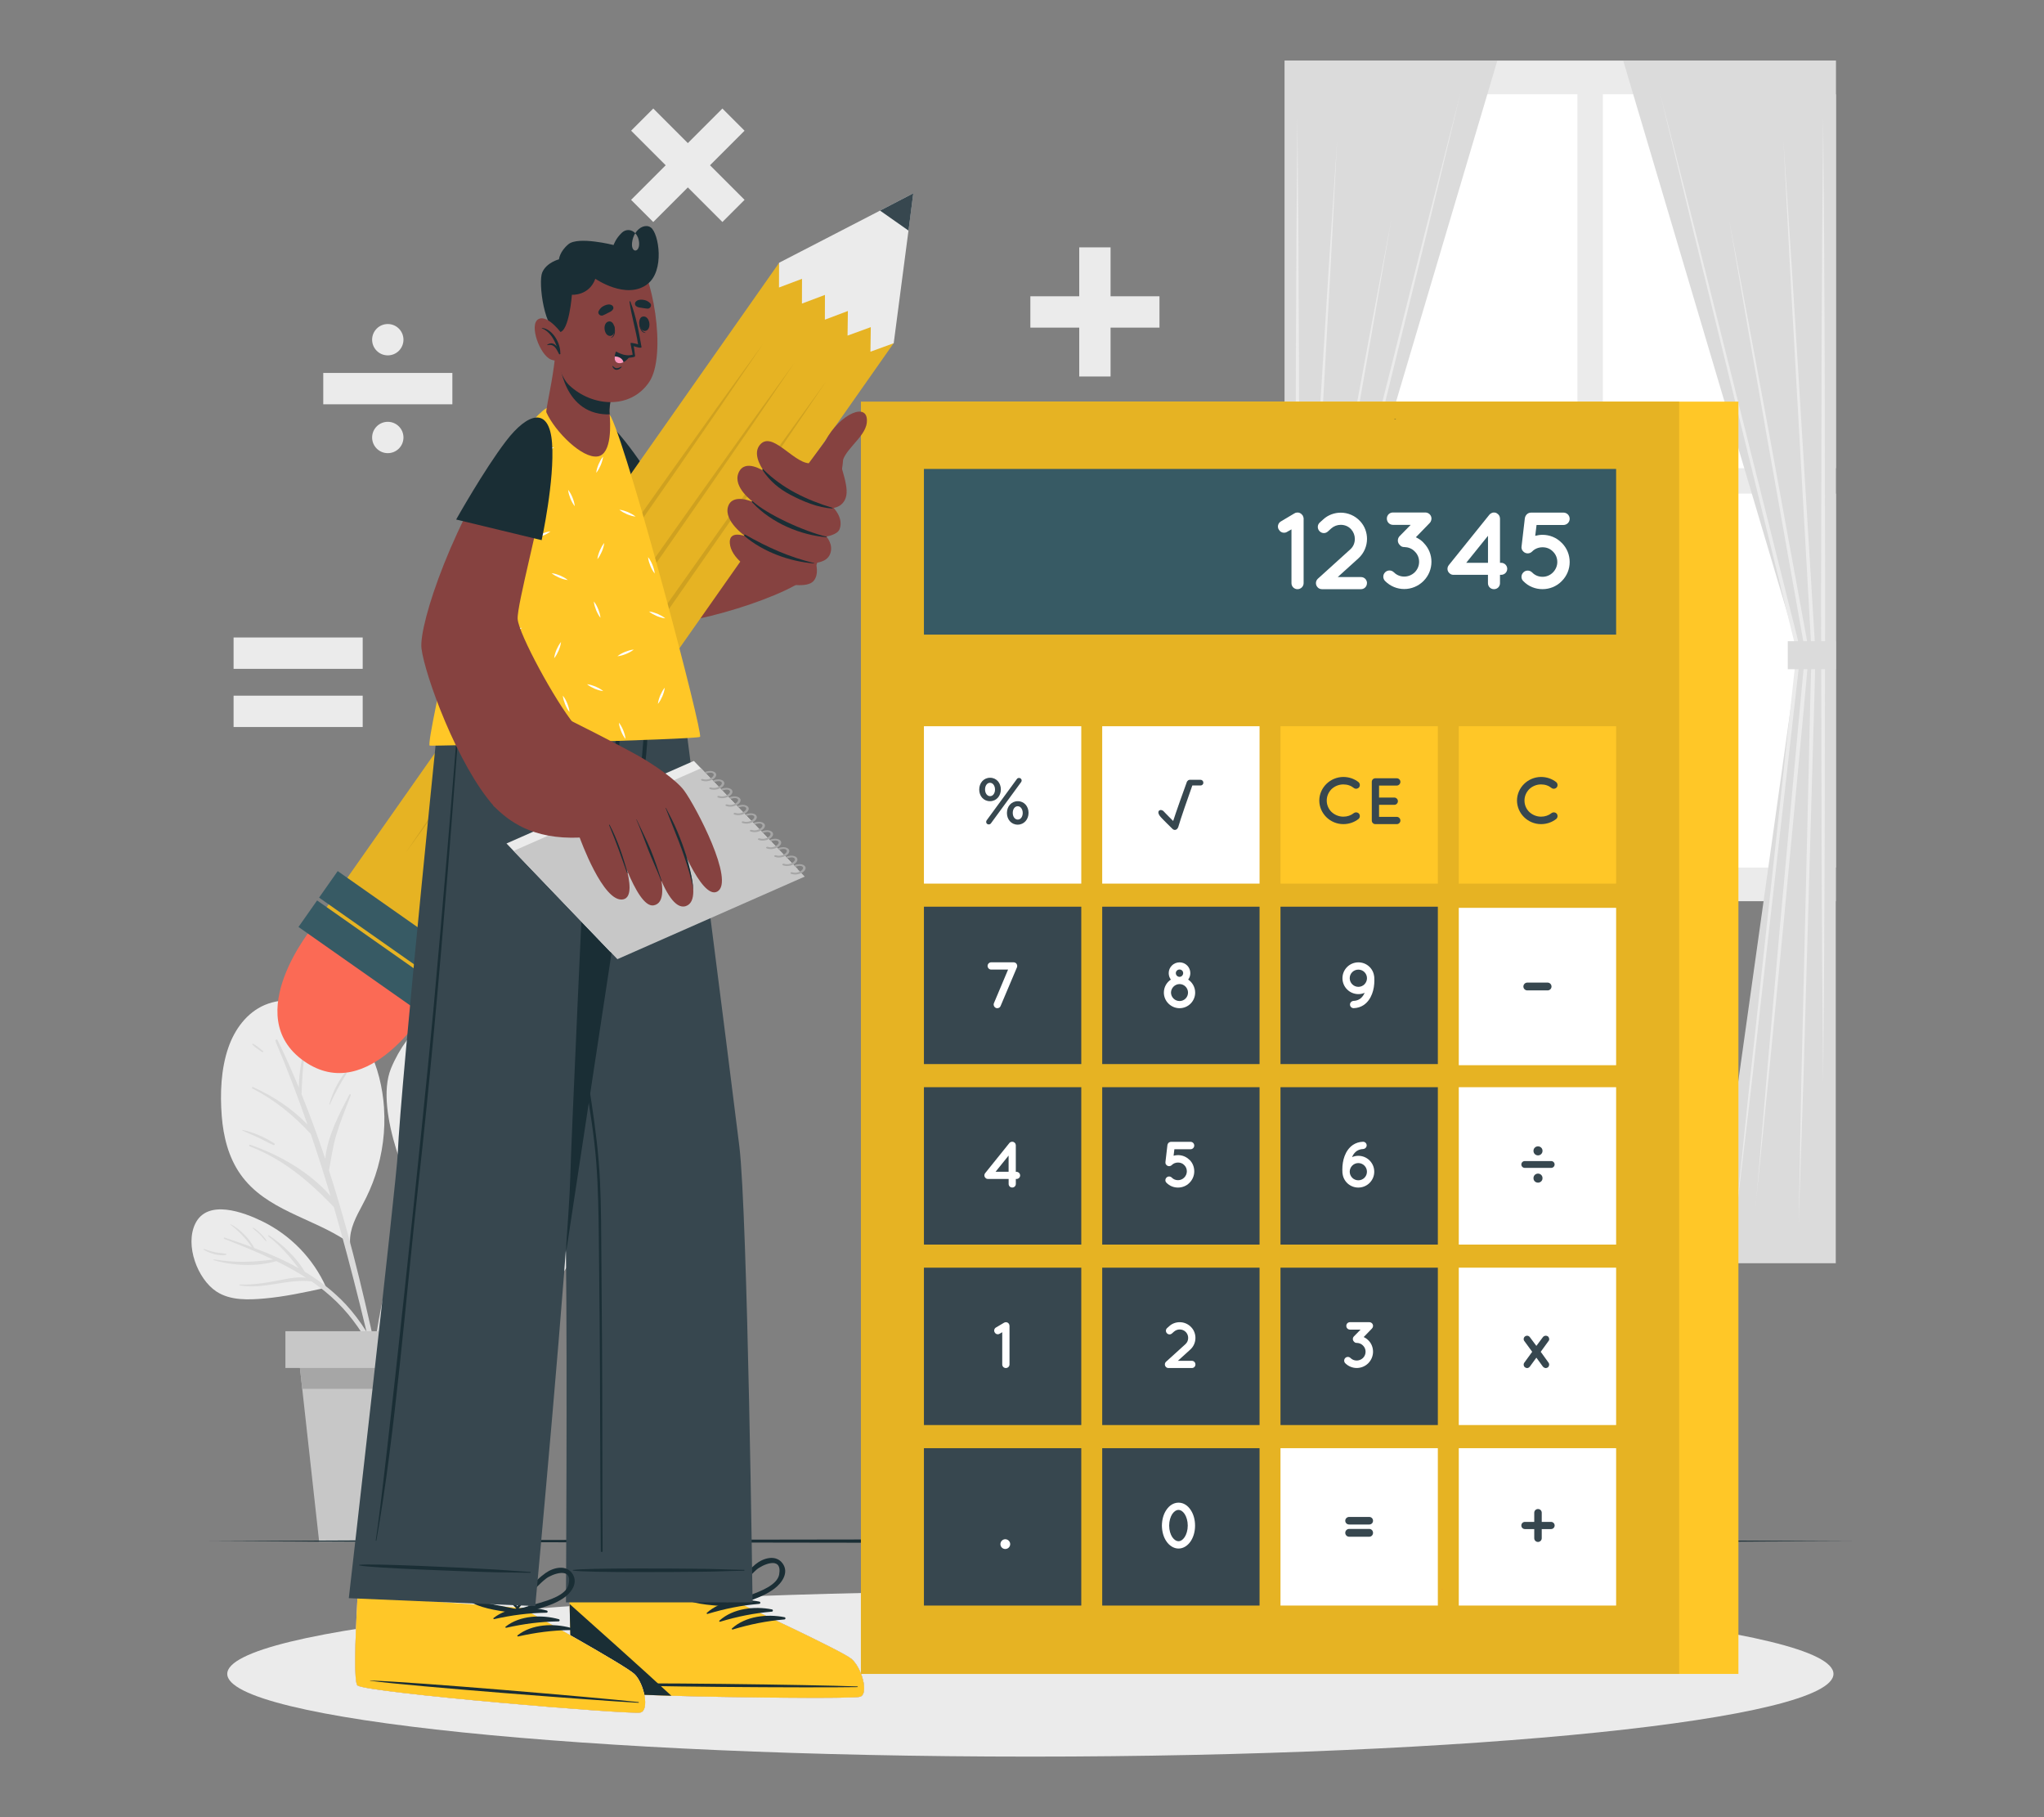 <?xml version="1.0" encoding="UTF-8"?>
<svg id="Layer_2" data-name="Layer 2" xmlns="http://www.w3.org/2000/svg" viewBox="0 0 540 480">
  <rect x="0" y="0" width="540" height="480" fill="#808080" stroke="none"/>
  <defs>
    <style>
      .cls-1 {
        fill: #375a64;
      }

      .cls-1, .cls-2, .cls-3, .cls-4, .cls-5, .cls-6, .cls-7, .cls-8, .cls-9, .cls-10, .cls-11, .cls-12, .cls-13, .cls-14, .cls-15, .cls-16, .cls-17 {
        stroke-width: 0px;
      }

      .cls-3 {
        fill: #37474f;
      }

      .cls-4, .cls-8, .cls-10 {
        fill: none;
      }

      .cls-5 {
        fill: #c7c7c7;
      }

      .cls-6 {
        fill: #1a2e35;
      }

      .cls-7 {
        fill: #fff;
      }

      .cls-8 {
        stroke: #ff98bb;
      }

      .cls-8, .cls-10 {
        stroke-linecap: round;
        stroke-linejoin: round;
      }

      .cls-9 {
        fill: #ff98bb;
      }

      .cls-10 {
        stroke: #f96a55;
      }

      .cls-18, .cls-17 {
        opacity: .1;
      }

      .cls-11 {
        fill: #a6a6a6;
      }

      .cls-12 {
        fill: #864240;
      }

      .cls-13 {
        fill: #dbdbdb;
      }

      .cls-14 {
        fill: #ebebeb;
      }

      .cls-15 {
        fill: #ffc727;
      }

      .cls-16 {
        fill: #fb6a55;
      }
    </style>
  </defs>
  <g id="Layer_2-2" data-name="Layer 2">
    <g>
      <g>
        <g>
          <g>
            <rect class="cls-14" x="339.42" y="16" width="145.57" height="222.05" transform="translate(824.41 254.05) rotate(180)"/>
            <g>
              <rect class="cls-7" x="423.46" y="24.89" width="61.53" height="98.77" transform="translate(908.45 148.56) rotate(180)"/>
              <rect class="cls-7" x="355.2" y="24.89" width="61.53" height="98.77" transform="translate(771.94 148.56) rotate(180)"/>
              <rect class="cls-7" x="423.46" y="130.39" width="61.53" height="98.77" transform="translate(908.45 359.55) rotate(180)"/>
              <rect class="cls-7" x="355.2" y="130.39" width="61.53" height="98.77" transform="translate(771.94 359.55) rotate(180)"/>
            </g>
            <g>
              <polygon class="cls-13" points="395.58 16 339.42 16 339.42 333.68 371.92 333.68 349.24 172.03 395.58 16"/>
              <polygon class="cls-14" points="385.85 24.59 376.95 61.51 367.88 98.39 349.75 172.16 349.76 171.97 358.15 249.06 362.34 287.6 366.36 326.17 361.82 287.66 357.44 249.14 348.71 172.09 348.7 171.99 348.72 171.9 367.2 98.22 376.44 61.39 385.85 24.59"/>
              <polygon class="cls-14" points="342.76 31.1 343.02 62.96 343.17 94.82 343.3 158.54 343.17 222.26 343.02 254.12 342.76 285.98 342.5 254.12 342.35 222.26 342.23 158.54 342.35 94.82 342.5 62.96 342.76 31.1"/>
              <path class="cls-14" d="M353.25,37.07l-1.74,33.86-1.89,33.86-3.81,67.71v-.04c.38,12.57.62,25.15.93,37.72l.89,37.72.89,37.72.71,37.73-1.25-37.71-1.08-37.72-1.08-37.72c-.34-12.57-.76-25.15-1.04-37.72v-.02s0-.02,0-.02l4.15-67.69,2.09-33.84,2.23-33.84Z"/>
              <path class="cls-14" d="M360.57,318.47l-3.68-36.55-3.56-36.56c-2.28-24.38-4.65-48.76-6.85-73.15v-.07s0-.07,0-.07l10.41-56.93,5.28-28.45,5.36-28.44-4.92,28.52-5,28.5-10.14,56.98v-.14c2.33,24.38,4.49,48.77,6.73,73.16l3.23,36.59,3.11,36.6Z"/>
              <rect class="cls-13" x="339.42" y="169.37" width="12.68" height="7.4" transform="translate(691.52 346.13) rotate(180)"/>
            </g>
            <g>
              <polygon class="cls-13" points="428.83 16 484.99 16 484.99 333.68 452.49 333.68 475.18 172.03 428.83 16"/>
              <polygon class="cls-14" points="438.56 24.59 447.97 61.39 457.21 98.22 475.69 171.9 475.71 171.99 475.7 172.09 466.97 249.14 462.6 287.66 458.05 326.17 462.07 287.6 466.26 249.06 474.65 171.97 474.66 172.16 456.53 98.39 447.47 61.51 438.56 24.59"/>
              <polygon class="cls-14" points="481.65 31.1 481.91 62.96 482.06 94.82 482.18 158.54 482.06 222.26 481.91 254.12 481.65 285.98 481.39 254.12 481.24 222.26 481.11 158.54 481.24 94.82 481.39 62.96 481.65 31.1"/>
              <path class="cls-14" d="M471.16,37.07l2.23,33.84,2.09,33.84,4.15,67.69v.02s0,.02,0,.02c-.28,12.58-.7,25.15-1.04,37.72l-1.08,37.72-1.08,37.72-1.25,37.71.71-37.73.89-37.72.89-37.72c.31-12.57.55-25.15.93-37.72v.04s-3.81-67.71-3.81-67.71l-1.89-33.86-1.74-33.86Z"/>
              <path class="cls-14" d="M463.85,318.47l3.11-36.6,3.23-36.59c2.25-24.39,4.4-48.78,6.73-73.16v.14s-10.14-56.98-10.14-56.98l-5-28.5-4.92-28.52,5.36,28.44,5.28,28.45,10.41,56.93v.07s0,.07,0,.07c-2.2,24.39-4.57,48.77-6.85,73.15l-3.56,36.56-3.68,36.55Z"/>
              <rect class="cls-13" x="472.31" y="169.37" width="12.68" height="7.4"/>
            </g>
          </g>
          <g>
            <g>
              <path class="cls-14" d="M101.45,292.61c.41,6.02-.39,12.14-2.29,17.86-.89,2.68-2.03,5.24-3.36,7.71-1.68,3.17-3.42,6.26-3.33,9.87.33.26-.86.13-.87-.22-9.17-6.2-21.39-8.15-28.08-17.65-3.17-4.5-4.52-9.99-4.94-15.42-.46-5.91-.21-12.39,1.74-18.02,1.64-4.77,4.85-9.24,9.6-11.27,4.91-2.09,11.07-1.41,15.92.52,10.46,4.16,14.9,16.13,15.62,26.62Z"/>
              <g>
                <path class="cls-13" d="M100.9,363.99c-.97-4.46-1.94-8.93-2.95-13.38-1.97-8.73-4.06-17.43-6.44-26.06-1.43-5.17-2.96-10.29-4.59-15.38.58-3.07.96-6.15,1.86-9.18,1.09-3.66,2.53-7.16,3.9-10.71.08-.22-.27-.36-.38-.16-2.54,4.85-5.84,11.04-6.37,16.98-1.91-5.76-3.99-11.46-6.27-17.08.2-4.63.38-9.12,1.48-13.71.05-.21-.26-.29-.32-.09-1.02,3.85-1.85,7.99-1.87,12.06-1.75-4.23-3.61-8.42-5.62-12.55-.18-.37-.7-.05-.55.32,3.07,7.22,5.87,14.56,8.45,21.98-4.05-4.19-9.08-7.51-14.36-9.87-.23-.1-.44.23-.2.35,5.98,3.06,10.89,7.11,15.43,12.02,1.85,5.43,3.59,10.9,5.22,16.39-5.55-6.35-13.46-10.85-21.24-13.54-.27-.09-.37.32-.11.42,8.98,3.48,15.72,9.24,22.23,16.04.65,2.22,1.28,4.45,1.89,6.67,2.33,8.45,4.5,16.94,6.55,25.46.98,4.08,1.95,8.17,2.88,12.27,1.01,4.4,1.71,9.03,3.13,13.31.14.41.86.37.8-.11-.47-4.18-1.66-8.34-2.55-12.45Z"/>
                <path class="cls-13" d="M91.11,283.37c-1.92,2.5-3.29,5.31-4.12,8.34-.02.08.1.13.13.06,1.29-2.82,2.77-5.52,4.4-8.16.17-.27-.23-.48-.41-.24Z"/>
                <path class="cls-13" d="M72.46,302.03c-2.37-1.6-5.58-2.97-8.38-3.56-.08-.02-.13.09-.06.13,1.34.68,2.76,1.19,4.12,1.84,1.37.65,2.69,1.41,4.07,2.01.29.13.52-.25.25-.43Z"/>
                <path class="cls-13" d="M69.5,277.63c-.83-.64-1.7-1.46-2.64-1.92-.15-.07-.29.1-.18.23.71.77,1.74,1.37,2.59,1.98.17.12.39-.16.22-.29Z"/>
              </g>
            </g>
            <g>
              <path class="cls-14" d="M131.09,311.16c-7,1.78-14.04,3.41-21.04,5.17-.61.16-11.44-22.72-6.75-34.11,4.33-10.54,13.59-18.19,24.4-21.41,5.01-1.49,11.14-2.66,16.32-1.3,4.6,1.21,7.73,5.14,9.07,9.56,1.82,6.01.86,13.07-.49,19.08-1.26,5.58-3.53,11.03-7.42,15.3-3.85,4.23-8.63,6.32-14.09,7.71Z"/>
              <g>
                <path class="cls-13" d="M141.96,290.24c-4.49,2.05-9.02,3.49-13.78,4.81-2.98.83-6.31,1.56-9.19,2.93,3.18-6.4,6.63-12.66,10.29-18.85,4.52-1.12,9.3-2.95,12.8-5.99.19-.17-.04-.43-.24-.3-3.79,2.46-7.92,3.87-12.07,5.47.99-1.67,1.98-3.33,3-4.99.28-.46-.35-.96-.68-.51-3.83,5.09-7.31,10.52-10.48,16.14-.53-5.09-.6-10.03-.12-15.16.01-.13-.18-.15-.2-.02-1.07,5.41-1.25,11.17-.48,16.64-2.62,4.75-5.02,9.63-7.21,14.58-.67-3.05-1.58-6.06-2.15-9.13-.81-4.42-1.1-8.9-.47-13.36.02-.13-.17-.15-.2-.02-1.65,7.89-.78,16.91,1.95,24.58-1.28,2.98-2.5,5.97-3.63,8.98-5.78,15.37-9.59,31.31-11.06,47.67-.03.38.53.44.58.06,2.51-16.01,6.46-31.89,12.17-47.06,2.24-5.96,4.78-11.73,7.54-17.38,4.14-1.05,8.27-2.53,12.34-3.76,3.97-1.2,8.05-2.62,11.44-5.06.13-.1,0-.31-.15-.24Z"/>
                <path class="cls-13" d="M148.67,283.98c-4.29,1.34-8.39,3.29-12.68,4.65-.2.06-.1.38.1.35,4.51-.75,9-1.96,12.72-4.75.14-.11,0-.3-.15-.25Z"/>
                <path class="cls-13" d="M114.46,273.49c.06-.22-.26-.36-.34-.14-1.31,3.86-2.28,7.97-1.3,12,.04.16.28.17.3,0,.36-4.01.29-7.93,1.34-11.86Z"/>
                <path class="cls-13" d="M132.3,265.16c-1.49,1.76-2.1,4.31-2.1,6.56,0,.15.23.25.28.07.6-2.21,1.54-4.21,2.31-6.36.11-.31-.29-.53-.5-.28Z"/>
              </g>
            </g>
            <g>
              <path class="cls-14" d="M153.14,327.13c-2.03,6.45-6.86,15.36-14.5,15.43-4.95.05-9.94-.54-14.91-.61-5.32-.08-10.65-.07-15.96.25-.43.02.64-15.93,13.42-23.69,3.58-2.18,7.96-2.86,12.02-3.75,4.65-1.01,9.44-1.69,14.21-1.48,2.94.12,5.38.74,6.42,3.75,1.09,3.15.27,7.04-.7,10.11Z"/>
              <g>
                <path class="cls-13" d="M147.64,319.06c-3.11.8-6.24,1.72-9.36,2.71.83-.86,1.65-1.74,2.58-2.51,1.34-1.11,2.81-2,4.25-2.98.12-.08.05-.31-.11-.25-2.83,1.11-5.78,3.44-7.54,6-3.88,1.26-7.73,2.64-11.44,4.16-2.63,1.08-5.05,2.37-7.32,3.86.82-1.58,1.56-3.2,2.65-4.61,1.7-2.2,3.99-3.42,6.21-4.98.21-.15.03-.44-.2-.34-5.02,2.23-8.07,5.85-9.97,10.81-2.62,1.87-5.02,4.05-7.25,6.58-8.46,9.61-15.12,22.39-15.14,35.43,0,.31.5.4.56.08,2.4-12.95,7.52-24.59,16.13-34.64.6-.71,1.23-1.38,1.86-2.03,2.33-.24,4.63-.55,6.99-.52,2.72.04,5.42.4,8.13.62,4.46.36,9.4.41,13.42-1.83.18-.1.06-.41-.14-.34-8.97,3.26-18.38-.88-27.38,1.07,3.84-3.68,8.2-6.45,13.26-8.55.27-.11.55-.22.83-.33,5.76.69,11.84,2.19,17.45.32.17-.06.1-.31-.07-.27-5.42,1.35-10.62-.35-15.96-.62,5.82-2.27,11.76-4.07,17.6-6.32.49-.19.5-.64-.03-.5Z"/>
                <path class="cls-13" d="M150.18,324.73c-2.81.46-5.56.48-8.38.64-.06,0-.08.1-.02.12,2.76.62,5.77.24,8.46-.54.14-.04.08-.23-.06-.21Z"/>
                <path class="cls-13" d="M131.25,319.2c-1.53.53-2.95,1.83-4.15,2.88-.15.13.05.39.21.27.7-.51,1.43-.99,2.16-1.47.67-.43,1.41-.77,2.02-1.28.19-.16-.01-.49-.24-.41Z"/>
              </g>
            </g>
            <g>
              <path class="cls-14" d="M86.12,339.95c.09.21-.21.41-.33.19t-.01-.01c-.05.06-.11.12-.2.13-5.17,1.12-10.36,2.25-15.62,2.72-4.23.38-9.1.61-12.8-1.84-5.01-3.32-8.31-12.21-5.6-17.86,3.21-6.7,12.87-3.06,17.72-.68,7.46,3.64,13.44,9.79,16.84,17.35Z"/>
              <g>
                <path class="cls-13" d="M89.87,343.05c-2.84-2.78-5.99-5.1-9.32-7.1-2.29-3.88-5.79-7.1-9.46-9.64-.18-.13-.34.16-.17.29,3.16,2.43,5.62,5.28,7.97,8.38-3.73-2.08-7.68-3.8-11.7-5.32-1.4-2.57-3.68-4.97-6.28-6.3-.05-.03-.12.05-.07.09,2.27,1.78,4.09,3.62,5.68,5.96-2.38-.89-4.78-1.71-7.18-2.51-.22-.07-.3.26-.09.34,4.27,1.67,8.64,3.43,12.87,5.46-5.34.72-10.15.88-15.58-.05-.14-.02-.21.18-.06.22,5.24,1.5,11.25,1.77,16.54.25,2.7,1.33,5.33,2.77,7.84,4.39-2.1-.27-4.21.1-6.34.52-3.71.74-7.34,1.39-11.14,1.26-.14,0-.18.23-.03.25,6.46,1.11,12.57-1.83,18.98-1.06,2.37,1.63,4.62,3.43,6.67,5.45,4.03,3.95,7.25,8.67,9.73,13.73,2.7,5.49,4.16,11.31,6.34,16.97.1.25.44.15.4-.11-1.87-11.18-7.43-23.51-15.58-31.48Z"/>
                <path class="cls-13" d="M70.38,327.72c-.38-.77-1.04-1.43-1.66-2.01-.54-.51-1.2-1.16-1.91-1.43-.06-.02-.1.06-.06.11.53.6,1.27,1.04,1.84,1.62.58.58,1.05,1.26,1.64,1.83.08.08.2-.02.15-.12Z"/>
                <path class="cls-13" d="M59.72,331.19c-.96-.24-1.97-.22-2.95-.42-.99-.2-1.9-.55-2.86-.86-.13-.04-.2.14-.09.21,1.57.93,4.06,1.73,5.89,1.37.15-.03.14-.26,0-.3Z"/>
              </g>
            </g>
            <g>
              <g>
                <polygon class="cls-5" points="120.6 354.89 119.55 366.86 115.97 407.27 84.32 407.27 79.85 366.86 78.53 354.89 120.6 354.89"/>
                <polygon class="cls-11" points="120.6 354.89 119.55 366.86 79.85 366.86 78.53 354.89 120.6 354.89"/>
              </g>
              <rect class="cls-5" x="75.4" y="351.63" width="48.34" height="9.71"/>
            </g>
          </g>
        </g>
        <g>
          <rect class="cls-14" x="272.21" y="78.26" width="34.11" height="8.28"/>
          <rect class="cls-14" x="272.21" y="78.26" width="34.11" height="8.28" transform="translate(371.66 -206.87) rotate(90)"/>
        </g>
        <g>
          <rect class="cls-14" x="85.4" y="98.51" width="34.11" height="8.28"/>
          <circle class="cls-14" cx="102.45" cy="89.73" r="4.14"/>
          <circle class="cls-14" cx="102.45" cy="115.56" r="4.14"/>
        </g>
        <g>
          <rect class="cls-14" x="164.66" y="39.52" width="34.11" height="8.28" transform="translate(22.35 141.28) rotate(-45)"/>
          <rect class="cls-14" x="164.66" y="39.52" width="34.11" height="8.28" transform="translate(84.1 -115.71) rotate(45)"/>
        </g>
        <g>
          <rect class="cls-14" x="61.71" y="183.76" width="34.11" height="8.28"/>
          <rect class="cls-14" x="61.71" y="168.39" width="34.11" height="8.28"/>
        </g>
        <path class="cls-14" d="M484.38,442.15c0,12.06-94.99,21.85-212.17,21.85s-212.17-9.78-212.17-21.85,94.99-21.85,212.17-21.85,212.17,9.78,212.17,21.85Z"/>
        <polygon class="cls-6" points="55 407.08 109.3 406.83 163.61 406.74 272.21 406.58 380.81 406.74 435.11 406.83 489.41 407.08 435.11 407.32 380.81 407.41 272.21 407.57 163.61 407.41 109.3 407.32 55 407.08"/>
        <g>
          <rect class="cls-15" x="243.1" y="106.09" width="216.17" height="336.07"/>
          <rect class="cls-15" x="227.44" y="106.09" width="216.17" height="336.07"/>
          <rect class="cls-17" x="227.44" y="106.09" width="216.17" height="336.07"/>
          <g>
            <rect class="cls-7" x="244.09" y="191.83" width="41.57" height="41.57"/>
            <rect class="cls-7" x="291.19" y="191.83" width="41.57" height="41.57"/>
            <rect class="cls-15" x="338.29" y="191.83" width="41.57" height="41.57"/>
            <rect class="cls-15" x="385.39" y="191.83" width="41.57" height="41.57"/>
            <rect class="cls-3" x="244.09" y="239.5" width="41.57" height="41.57"/>
            <rect class="cls-3" x="291.19" y="239.5" width="41.57" height="41.57"/>
            <rect class="cls-3" x="338.29" y="239.5" width="41.57" height="41.57"/>
            <rect class="cls-7" x="385.39" y="239.8" width="41.57" height="41.57"/>
            <rect class="cls-3" x="244.09" y="287.18" width="41.57" height="41.57"/>
            <rect class="cls-3" x="291.19" y="287.18" width="41.57" height="41.57"/>
            <rect class="cls-3" x="338.29" y="287.18" width="41.57" height="41.57"/>
            <rect class="cls-7" x="385.39" y="287.18" width="41.57" height="41.57"/>
            <rect class="cls-3" x="244.09" y="334.85" width="41.57" height="41.57"/>
            <rect class="cls-3" x="291.19" y="334.85" width="41.57" height="41.57"/>
            <rect class="cls-3" x="338.29" y="334.85" width="41.57" height="41.57"/>
            <rect class="cls-7" x="385.39" y="334.85" width="41.57" height="41.57"/>
            <rect class="cls-3" x="244.09" y="382.53" width="41.57" height="41.57"/>
            <rect class="cls-3" x="291.19" y="382.53" width="41.57" height="41.57"/>
            <rect class="cls-7" x="338.29" y="382.53" width="41.57" height="41.57"/>
            <rect class="cls-7" x="385.39" y="382.53" width="41.57" height="41.57"/>
            <path class="cls-3" d="M258.7,208.57v-.03c0-1.7,1.16-3.1,2.87-3.1s2.84,1.4,2.84,3.06v.03c0,1.68-1.14,3.1-2.87,3.1s-2.84-1.4-2.84-3.06ZM262.87,208.57v-.03c0-.97-.55-1.77-1.33-1.77s-1.3.8-1.3,1.73v.03c0,.99.55,1.77,1.33,1.77s1.3-.8,1.3-1.73ZM260.69,216.65l7.94-10.85c.12-.21.35-.31.59-.31.38,0,.69.29.69.67,0,.17-.07.33-.16.45l-7.94,10.85c-.14.21-.36.31-.61.31-.38,0-.67-.29-.67-.67,0-.17.07-.33.16-.45ZM266.02,214.76v-.03c0-1.7,1.16-3.1,2.87-3.1s2.84,1.4,2.84,3.06v.04c0,1.68-1.16,3.1-2.87,3.1s-2.84-1.4-2.84-3.06ZM270.19,214.76v-.03c0-.97-.55-1.77-1.33-1.77s-1.3.8-1.3,1.73v.04c0,.99.55,1.76,1.33,1.76s1.3-.8,1.3-1.73Z"/>
            <g>
              <path class="cls-3" d="M348.54,211.46c.02-3.43,2.89-6.21,6.35-6.23,1.52,0,2.91.5,4,1.35.41.35.48.95.17,1.38-.35.43-.99.5-1.38.19-.76-.62-1.71-.95-2.79-.95-1.19,0-2.3.48-3.12,1.25-.78.8-1.26,1.83-1.26,3.01s.48,2.25,1.26,3.01c.81.76,1.92,1.25,3.12,1.25,1.07,0,2.01-.33,2.79-.95.4-.29,1.04-.23,1.38.19.31.43.24,1.06-.17,1.38-1.09.85-2.48,1.35-4,1.35-3.46,0-6.33-2.79-6.35-6.23Z"/>
              <path class="cls-3" d="M362.41,216.74v-10.21c0-.54.41-.95.95-.95h5.66c.5,0,.95.42.95.95s-.45.97-.95.97h-4.69v3.17h4.03c.52,0,.95.45.95.95,0,.54-.43.97-.95.97h-4.03v3.18h4.69c.5,0,.95.43.95.97s-.45.95-.95.95h-5.61s-.03-.02-.03-.02l-.02.02c-.54,0-.95-.43-.95-.95Z"/>
            </g>
            <path class="cls-3" d="M400.77,211.46c.02-3.43,2.89-6.21,6.35-6.23,1.52,0,2.91.5,4,1.35.41.35.48.95.17,1.38-.35.43-.99.5-1.38.19-.76-.62-1.71-.95-2.79-.95-1.19,0-2.3.48-3.11,1.25-.78.8-1.26,1.83-1.26,3.01s.48,2.25,1.26,3.01c.81.76,1.92,1.25,3.11,1.25,1.07,0,2.01-.33,2.79-.95.4-.29,1.04-.23,1.38.19.31.43.24,1.06-.17,1.38-1.09.85-2.48,1.35-4,1.35-3.46,0-6.33-2.79-6.35-6.23Z"/>
            <path class="cls-7" d="M268.67,255.51l-4.33,10.23c-.14.36-.48.57-.88.57-.1,0-.24-.02-.36-.07-.48-.22-.71-.78-.52-1.25l3.74-8.88h-4.46c-.52,0-.95-.45-.95-.97s.43-.95.95-.95h5.94c.05,0,.1,0,.17.02.12.02.24.09.36.14.02.02.03.03.05.05.03.02.05.03.07.07.02.04.05.05.07.07.02.03.03.05.05.07.02.02.03.07.03.09.02.03.03.05.07.09,0,.02.02.07.02.09.02.04.02.05.03.09.02.12.02.26,0,.38-.02.07-.03.12-.05.17Z"/>
            <path class="cls-7" d="M315.75,262.19c0,2.27-1.85,4.12-4.12,4.12s-4.15-1.85-4.15-4.12c0-1.44.73-2.7,1.85-3.44-.36-.47-.57-1.07-.57-1.71,0-1.56,1.28-2.84,2.87-2.84s2.84,1.28,2.84,2.84c0,.64-.21,1.25-.57,1.71,1.11.74,1.85,2.01,1.85,3.44ZM313.86,262.19c0-1.23-1-2.25-2.23-2.25s-2.25,1.02-2.27,2.25c.02,1.23,1.02,2.23,2.27,2.23s2.23-1,2.23-2.23ZM310.64,257.04c0,.54.43.99.99.99.52,0,.95-.45.95-.99s-.43-.95-.95-.95c-.55,0-.99.43-.99.95Z"/>
            <path class="cls-7" d="M354.66,258.39c0-2.32,1.89-4.19,4.21-4.19,2.18,0,3.96,1.64,4.17,3.76t.02.03c.02.33.03.66.03.99,0,1.16-.17,2.41-.61,3.55-.43,1.14-1.14,2.23-2.23,2.96-.73.48-1.61.78-2.6.81-.54.02-.97-.38-1-.92-.02-.52.4-.95.93-1,.66-.02,1.18-.21,1.63-.48.43-.29.8-.69,1.09-1.21.09-.14.16-.29.23-.45-.5.23-1.07.35-1.66.35-2.32,0-4.21-1.87-4.21-4.19ZM356.58,258.39c0,1.25,1.02,2.28,2.29,2.28s2.27-1.04,2.27-2.28-1-2.27-2.27-2.27-2.29,1-2.29,2.27Z"/>
            <path class="cls-3" d="M402.46,260.59c0-.57.47-1.04,1.02-1.04h5.39c.55,0,1.02.47,1.02,1.04s-.47,1.02-1.02,1.02h-5.39c-.55,0-1.02-.47-1.02-1.02Z"/>
            <path class="cls-7" d="M269.51,310.47c0,.54-.43.95-.97.95h-.17v1.31c0,.54-.42.95-.95.95s-.95-.41-.95-.95v-1.31h-5.45c-.21,0-.42-.05-.59-.21-.43-.33-.48-.92-.16-1.33l6.4-7.96s.02-.02.03-.03c.02-.02.03-.04.05-.07.05-.02.07-.03.09-.05.02-.02.05-.03.07-.05.03-.02.05-.03.1-.03.02-.03.03-.05.07-.05.02-.02.05-.02.1-.03.02,0,.05,0,.07-.02h.29s.05.02.09.02c.02.02.07.02.1.03.02,0,.05.02.07.02.03.03.07.05.09.07.03.02.05.03.09.05,0,0,.02,0,.02.02.02,0,.05.02.05.03.03.03.05.05.07.07.02.02.03.05.05.07.02.02.03.03.07.09,0,.02.02.05.03.07.02.03.02.05.03.1,0,.02.02.05.02.07.02.03.02.05.02.1,0,.03.02.05.02.09v7.04h.17c.54,0,.97.43.97.95ZM266.46,305.24l-3.44,4.27h3.44v-4.27Z"/>
            <path class="cls-7" d="M314.25,306.35c.85.83,1.26,1.94,1.26,3.05s-.43,2.2-1.26,3.03c-.83.85-1.94,1.26-3.03,1.26h-.03c-1.07,0-2.2-.41-3.01-1.26-.4-.36-.4-.99,0-1.38.36-.38,1-.38,1.38,0,.45.47,1.04.69,1.66.69.59,0,1.19-.23,1.64-.69.45-.45.69-1.06.69-1.64,0-.62-.22-1.21-.69-1.66-.45-.47-1.04-.67-1.64-.67s-1.21.21-1.66.67c-.38.38-1,.38-1.38,0-.07-.07-.12-.16-.19-.23,0-.03,0-.05-.02-.05,0-.03-.02-.07-.03-.09,0-.05-.02-.09-.02-.12,0-.02-.02-.02-.02-.03-.02-.1-.02-.21,0-.29l.52-4.48c.05-.29.21-.54.43-.69.03-.02.05-.02.07-.03.02-.02.03-.02.05-.03.14-.07.28-.1.45-.1h5.1c.55,0,.99.43.99.99,0,.52-.43.97-.99.97h-4.26l-.21,1.71c.38-.1.78-.16,1.16-.16,1.09,0,2.2.41,3.03,1.26Z"/>
            <path class="cls-7" d="M363.06,309.5c0,2.32-1.89,4.19-4.21,4.19-2.18,0-3.96-1.64-4.17-3.76t-.02-.03c-.02-.33-.03-.66-.03-.99,0-1.16.17-2.41.6-3.55.43-1.14,1.14-2.23,2.23-2.96.73-.48,1.61-.78,2.6-.81.54-.02.97.38,1,.92.02.52-.4.95-.93,1-.66.02-1.18.21-1.63.48-.43.29-.8.69-1.09,1.21-.09.14-.16.29-.22.45.5-.22,1.07-.35,1.66-.35,2.32,0,4.21,1.87,4.21,4.19ZM361.13,309.5c0-1.25-1.02-2.28-2.28-2.28s-2.27,1.04-2.27,2.28,1,2.27,2.27,2.27,2.28-1,2.28-2.27Z"/>
            <path class="cls-3" d="M402.82,308.49c-.5,0-.9-.41-.9-.9s.4-.9.9-.9h6.99c.5,0,.9.41.9.9s-.4.9-.9.9h-6.99ZM407.51,303.94v.09c0,.64-.54,1.16-1.19,1.16s-1.19-.52-1.19-1.16v-.09c0-.62.54-1.14,1.19-1.14s1.19.52,1.19,1.14ZM407.51,311.16v.09c0,.64-.54,1.14-1.19,1.14s-1.19-.5-1.19-1.14v-.09c0-.64.54-1.16,1.19-1.16s1.19.52,1.19,1.16Z"/>
            <path class="cls-7" d="M266.7,350.2v10.21c0,.54-.45.95-.97.95s-.95-.41-.95-.95v-8.51l-.69.4c-.16.1-.33.14-.48.14-.33,0-.64-.17-.81-.48-.29-.43-.14-1.04.31-1.3l2.13-1.26s.05-.02.07-.03c.03,0,.05-.03.09-.05.03,0,.07-.02.1-.02.02-.02.05-.02.07-.02.03-.02.09-.02.12-.02h.19s.05.02.07.02c.05,0,.07.02.1.03.02,0,.05,0,.07.02.05.03.07.05.1.05.02.02.03.04.07.05.02.02.05.03.07.05.03.02.05.05.07.07s.03.03.05.07c.02.02.05.05.07.07l.02.03s.02.03.02.05c.02.03.03.05.03.09.02.03.02.07.03.09,0,.03.02.07.02.09,0,.05,0,.09.03.12v.05Z"/>
            <path class="cls-7" d="M315.82,360.41c0,.54-.42.95-.95.95h-6.16c-.26,0-.54-.1-.71-.31-.36-.4-.33-.99.05-1.35l5.12-4.64c.5-.45.73-1.04.73-1.66,0-.55-.19-1.07-.57-1.5-.45-.5-1.06-.73-1.66-.73-.54,0-1.07.19-1.51.57l-.54.48c-.4.36-.99.33-1.35-.07-.35-.4-.33-.99.07-1.35l.54-.48c.78-.73,1.8-1.07,2.79-1.07,1.12,0,2.27.47,3.08,1.37.73.78,1.07,1.8,1.07,2.79,0,1.13-.47,2.27-1.37,3.08l-3.27,2.96h3.69c.54,0,.95.43.95.97Z"/>
            <path class="cls-7" d="M361.48,354.01c.85.83,1.26,1.94,1.26,3.03s-.42,2.2-1.26,3.05c-.83.83-1.94,1.26-3.05,1.26s-2.2-.43-3.03-1.26c-.38-.38-.38-1,0-1.38.38-.38,1-.38,1.38,0,.45.45,1.04.67,1.64.67s1.19-.23,1.66-.67c.47-.47.69-1.06.69-1.66s-.22-1.19-.69-1.64c-.45-.47-1.04-.67-1.64-.69-.28.02-.54-.1-.71-.31t-.02-.02c-.4-.38-.4-.99-.03-1.38l1.77-1.8h-2.8c-.54,0-.97-.43-.97-.99s.43-.97.97-.97h5.1c.55,0,.99.43.99.97,0,.17-.05.33-.12.47-.05.09-.1.17-.17.24l-2.18,2.25c.45.21.87.48,1.21.85Z"/>
            <path class="cls-3" d="M409.1,354.23l-2.06,2.84,2.06,2.86c.29.38.19.99-.17,1.25-.17.12-.36.19-.55.19-.28,0-.54-.16-.76-.38l-1.73-2.37-1.73,2.37c-.19.22-.43.38-.71.38-.19,0-.4-.07-.55-.19-.4-.26-.48-.87-.19-1.25l2.08-2.86-2.08-2.84c-.29-.36-.21-.95.19-1.23.42-.29.95-.21,1.26.19l1.73,2.32,1.73-2.32c.33-.4.88-.48,1.32-.19.36.28.47.87.17,1.23Z"/>
            <path class="cls-7" d="M265.58,406.58c.71,0,1.3.59,1.3,1.3s-.59,1.28-1.3,1.28-1.28-.57-1.28-1.28.57-1.3,1.28-1.3Z"/>
            <path class="cls-7" d="M306.96,402.98c.02-1.59.42-3.03,1.18-4.14.73-1.11,1.85-1.92,3.22-1.92s2.47.81,3.2,1.92c.74,1.11,1.16,2.54,1.16,4.14s-.42,3.03-1.16,4.14c-.73,1.09-1.87,1.92-3.2,1.92s-2.49-.83-3.22-1.92c-.76-1.11-1.16-2.56-1.18-4.14ZM313.79,402.98c0-1.25-.35-2.34-.83-3.08-.5-.73-1.07-1.07-1.61-1.06-.54-.02-1.12.33-1.64,1.06-.48.74-.83,1.83-.83,3.08s.35,2.34.83,3.06c.52.74,1.11,1.07,1.64,1.07s1.11-.33,1.61-1.07c.48-.73.83-1.83.83-3.06Z"/>
            <path class="cls-3" d="M355.4,401.69c0-.54.46-1,1.03-1h5.31c.57,0,1,.46,1,1,0,.57-.43,1-1,1h-5.31c-.57,0-1.03-.43-1.03-1ZM355.4,404.89c0-.57.46-1.03,1.03-1.03h5.31c.57,0,1,.46,1,1.03s-.43,1.03-1,1.03h-5.31c-.57,0-1.03-.46-1.03-1.03Z"/>
            <path class="cls-3" d="M405.33,403.9h-2.46c-.52,0-.95-.41-.95-.95s.43-.95.95-.95h2.46v-2.41c0-.55.43-.99.99-.99s.99.43.99.99v2.41h2.46c.52,0,.95.43.95.95s-.43.95-.95.95h-2.46v2.41c0,.55-.45.99-.99.99s-.99-.43-.99-.99v-2.41Z"/>
            <path class="cls-3" d="M317.92,206.74c0,.4-.33.74-.74.74h-2.18c-.91,2.52-3.2,9.1-3.71,10.96-.1.26-.22.45-.38.58-.16.13-.33.2-.5.2-.27,0-.49-.1-.69-.31,0,0-2.31-2.25-3.03-3.05-1.04-1.14-.58-1.68-.43-1.77.15-.09.29-.14.41-.14.2,0,.41.09.65.25.29.3.53.55.75.78.22.23.42.43.62.63.21.21.4.4.59.59l.66.66c.54-1.75,2.98-8.64,3.63-10.36h0c.06-.11.13-.19.21-.26.13-.16.34-.26.55-.26h2.84c.41,0,.74.34.74.74Z"/>
          </g>
          <g>
            <rect class="cls-1" x="244.09" y="123.87" width="182.87" height="43.76"/>
            <g>
              <path class="cls-7" d="M344.4,137v17.04c0,.89-.75,1.59-1.62,1.59s-1.59-.69-1.59-1.59v-14.21l-1.16.66c-.26.17-.55.23-.81.23-.55,0-1.07-.29-1.36-.81-.49-.72-.23-1.73.52-2.17l3.55-2.11s.09-.03.12-.06c.06,0,.09-.06.14-.09.06,0,.12-.03.17-.03.03-.03.09-.03.12-.03.06-.03.14-.03.2-.03h.32s.09.03.12.03c.09,0,.12.03.17.06.03,0,.09,0,.12.03.09.06.12.09.17.09.03.03.06.06.12.09.03.03.09.06.12.09.06.03.09.09.12.12.03.03.06.06.09.12.03.03.09.09.12.12l.03.06s.03.06.03.09c.03.06.06.09.06.14.03.06.03.12.06.14,0,.06.03.12.03.14,0,.09,0,.14.06.2v.09Z"/>
              <path class="cls-7" d="M361.13,154.04c0,.89-.69,1.59-1.59,1.59h-10.28c-.43,0-.9-.17-1.18-.52-.61-.66-.55-1.65.09-2.25l8.55-7.74c.84-.75,1.21-1.73,1.21-2.77,0-.92-.32-1.79-.95-2.51-.75-.84-1.76-1.21-2.77-1.21-.9,0-1.79.32-2.51.95l-.89.81c-.66.61-1.65.55-2.25-.12-.58-.66-.55-1.65.11-2.25l.9-.81c1.3-1.21,3-1.79,4.65-1.79,1.88,0,3.78.78,5.14,2.28,1.21,1.3,1.79,3,1.79,4.65,0,1.88-.78,3.78-2.28,5.14l-5.46,4.94h6.15c.9,0,1.59.72,1.59,1.62Z"/>
              <path class="cls-7" d="M376.06,143.35c1.42,1.39,2.11,3.23,2.11,5.05s-.69,3.67-2.11,5.08c-1.39,1.39-3.23,2.11-5.08,2.11s-3.67-.72-5.05-2.11c-.64-.64-.64-1.67,0-2.31.64-.64,1.67-.64,2.31,0,.75.75,1.73,1.13,2.74,1.13s1.99-.38,2.77-1.13c.78-.78,1.16-1.76,1.16-2.77s-.38-1.99-1.16-2.74c-.75-.78-1.73-1.13-2.74-1.16-.46.03-.9-.17-1.18-.52t-.03-.03c-.66-.64-.66-1.65-.06-2.31l2.95-3h-4.68c-.89,0-1.62-.72-1.62-1.65s.72-1.62,1.62-1.62h8.52c.92,0,1.65.72,1.65,1.62,0,.29-.09.55-.2.78-.09.14-.17.29-.29.4l-3.64,3.75c.75.35,1.44.81,2.02,1.41Z"/>
              <path class="cls-7" d="M398.19,150.25c0,.89-.72,1.59-1.62,1.59h-.29v2.2c0,.89-.69,1.59-1.59,1.59s-1.59-.69-1.59-1.59v-2.2h-9.1c-.35,0-.69-.09-.98-.35-.72-.55-.81-1.53-.26-2.22l10.69-13.28s.03-.03.06-.06c.03-.03.06-.06.09-.12.09-.03.12-.06.14-.09.03-.03.09-.06.12-.09.06-.03.09-.06.17-.06.03-.06.06-.09.11-.09.03-.03.09-.03.17-.06.03,0,.09,0,.12-.03h.49c.06.03.09.03.14.03.03.03.12.03.17.06.03,0,.09.03.11.03.06.06.12.09.15.12.06.03.09.06.14.09,0,0,.03,0,.03.03.03,0,.09.03.09.06.06.06.09.09.12.12.03.03.06.09.09.12.03.03.06.06.11.14,0,.03.03.09.06.12.03.06.03.09.06.17,0,.03.03.09.03.12.03.06.03.09.03.17,0,.06.03.09.03.14v11.75h.29c.9,0,1.62.72,1.62,1.59ZM393.11,141.53l-5.75,7.13h5.75v-7.13Z"/>
              <path class="cls-7" d="M412.58,143.38c1.41,1.39,2.11,3.23,2.11,5.08s-.72,3.67-2.11,5.05c-1.39,1.42-3.23,2.11-5.05,2.11h-.06c-1.79,0-3.67-.69-5.02-2.11-.66-.61-.66-1.65,0-2.31.61-.64,1.67-.64,2.31,0,.75.78,1.73,1.16,2.77,1.16.98,0,1.99-.38,2.74-1.16.75-.75,1.15-1.76,1.15-2.74,0-1.04-.38-2.02-1.15-2.77-.75-.78-1.73-1.13-2.74-1.13s-2.02.35-2.77,1.13c-.64.64-1.67.64-2.31,0-.12-.12-.2-.26-.32-.38,0-.06,0-.09-.03-.09,0-.06-.03-.12-.06-.14,0-.09-.03-.14-.03-.2,0-.03-.03-.03-.03-.06-.03-.17-.03-.35,0-.49l.87-7.48c.09-.49.35-.9.72-1.16.06-.03.09-.03.11-.06.03-.03.06-.03.09-.06.23-.12.46-.17.75-.17h8.52c.92,0,1.65.72,1.65,1.65,0,.87-.72,1.62-1.65,1.62h-7.1l-.35,2.86c.64-.17,1.3-.26,1.93-.26,1.82,0,3.67.69,5.05,2.11Z"/>
            </g>
          </g>
        </g>
        <path class="cls-6" d="M368.83,110.7s-.16.03-.43.11c.01-.05.04-.1.07-.13h.01c.21.02.34.02.34.02Z"/>
        <path class="cls-8" d="M402.03,162.71s0,0,0,0"/>
        <path class="cls-8" d="M402.03,162.71s0,0,0,0"/>
        <path class="cls-16" d="M381.14,419.79c-.06,0-.13.01-.19.02v-.14c.06.03.13.07.19.12Z"/>
        <g>
          <g>
            <path class="cls-12" d="M152.68,115.97c1.86,13.76,12.1,46.43,19.76,48.5,7.12,1.93,38.45-7.4,42.48-13.61,2.16-3.33,10.7-33.88,6.87-32.06-4.83,2.31-40.3,20.24-41.76,19.87-3.08-.77-9.08-12.9-14.27-19.69-11.32-14.79-13.94-9.44-13.08-3.02Z"/>
            <path class="cls-6" d="M174.08,129.63l-16.06,14.71s-5.68-21.02-6.33-30.75c-.64-9.73,7.32-8.63,22.39,16.03Z"/>
          </g>
          <g>
            <g>
              <path class="cls-16" d="M113,265.93s-15.52,26.41-32.67,14.37c-17.15-12.04,2.43-35.61,2.43-35.61l30.24,21.24Z"/>
              <g>
                <rect class="cls-15" x="140.6" y="60.46" width="36.95" height="215.41" transform="translate(192.61 397.2) rotate(-144.92)"/>
                <rect class="cls-17" x="140.6" y="60.46" width="36.95" height="215.41" transform="translate(192.61 397.2) rotate(-144.92)"/>
              </g>
              <rect class="cls-1" x="77.4" y="249.46" width="43.15" height="8.56" transform="translate(34.14 518.28) rotate(-144.92)"/>
              <rect class="cls-1" x="82.84" y="241.72" width="43.15" height="8.56" transform="translate(48.48 507.32) rotate(-144.92)"/>
              <g>
                <path class="cls-14" d="M205.84,69.4l26.66-13.77,8.77-4.57-1.26,9.85-3.9,29.75-6.15,2.24s.11-6.38.09-6.49l-6.14,2.24s.11-6.38.09-6.5l-6.08,2.29s.04-6.43.02-6.54l-6.08,2.29s.04-6.43.02-6.54l-6.08,2.29s.04-6.43.02-6.54Z"/>
                <polygon class="cls-3" points="232.5 55.63 241.28 51.06 240.02 60.91 232.5 55.63"/>
              </g>
              <g class="cls-18">
                <path class="cls-2" d="M124.04,234.89c7.65-11.33,15.41-22.58,23.19-33.81l23.45-33.63,23.68-33.47,11.92-16.68,12.02-16.61-11.54,16.94-11.64,16.87-23.45,33.63-23.68,33.47c-7.93,11.13-15.88,22.24-23.94,33.29Z"/>
                <path class="cls-2" d="M115.67,229.97c7.65-11.33,15.41-22.58,23.19-33.81l23.45-33.63,23.68-33.47,11.92-16.68,12.02-16.61-11.54,16.94-11.64,16.87-23.45,33.63-23.68,33.47c-7.93,11.13-15.88,22.24-23.94,33.29Z"/>
                <path class="cls-2" d="M107.31,225.06c7.65-11.33,15.41-22.58,23.19-33.81l23.45-33.63,23.68-33.47,11.92-16.68,12.02-16.61-11.54,16.94-11.64,16.87-23.45,33.63-23.68,33.47c-7.93,11.13-15.88,22.24-23.94,33.29Z"/>
              </g>
            </g>
            <g>
              <path class="cls-12" d="M220.55,116.51c.58,4.57,3.7,11.03,3.03,14.39-.6,3.03-3.36,3.26-3.36,3.26,0,0,2.7,2.66,1.59,5.61-.57,1.52-3.5,1.94-3.5,1.94,0,0,2.07,2.23.92,4.79-.92,2.04-3.71,2.15-3.71,2.15,0,0,.99,3.06-.61,4.84-3.24,3.61-21.48-2.36-22.1-10-.29-3.56,4.09-1.86,4.09-1.86,0,0-5.7-3.96-4.57-7.76,1.13-3.79,6.69-1.24,6.69-1.24,0,0-5.49-3.89-3.92-7.7,1.64-3.97,6.75-.46,6.75-.46,0,0-3.16-4.08-1.28-6.72,3.09-4.36,8.77,4.26,13.09,4.62l4.38-5.88,2.51.03Z"/>
              <path class="cls-12" d="M222.33,123.45c-.17-4.37,6.23-7.61,6.67-11.82.59-5.69-7.1-2.44-10.96,4.84l-2,6.18,6.29.79Z"/>
              <g>
                <path class="cls-6" d="M215.08,148.73c.06.02.05.11-.01.1-6.48-.5-13.44-3.04-18.42-7.27-.16-.14,0-.46.2-.35,5.97,3.38,11.53,5.9,18.23,7.52Z"/>
                <path class="cls-6" d="M218.39,141.78c.07.02.05.14-.04.13-6.67-.55-14.43-3.63-19.6-9.18-.18-.19-.15-.54.08-.34,3.72,3.43,13.52,7.96,19.56,9.38Z"/>
                <path class="cls-6" d="M201.6,123.94c5.16,5.13,11.45,8.1,18.34,10.21.09.03.04.15-.04.15-3.65-.12-7.91-1.92-11.1-3.61-3.06-1.61-5.49-3.69-7.38-6.57-.07-.11.07-.29.18-.18Z"/>
              </g>
            </g>
          </g>
          <g>
            <g>
              <g>
                <path class="cls-12" d="M227.2,448.19c-2.45.79-72.39-.12-75.03-1.84-1.01-.64-1.48-10.84-1.68-23.18,0-.13,0-.26,0-.39-.05-2.54-.08-5.16-.08-7.81,0-.37,0-.73-.01-1.1-.1-17.81.18-36.28.18-36.28l46.79.47-1.41,35.94-.05,1.42-.28,7.44-.03.77s26.62,12.32,29.32,14.53c2.68,2.2,4.75,9.25,2.3,10.03Z"/>
                <path class="cls-14" d="M227.2,448.19c-2.45.79-72.39-.12-75.03-1.84-1.01-.64-1.48-10.84-1.68-23.18,0-.13,0-.26,0-.39-.05-2.54-.08-5.16-.08-7.81,0-.37,0-.73-.01-1.1l45.56.13-.05,1.42-.28,7.44-.03.77s26.62,12.32,29.32,14.53c2.68,2.2,4.75,9.25,2.3,10.03Z"/>
                <g>
                  <path class="cls-15" d="M227.2,448.19c-1.52.49-28.61.33-49.82-.27-13.25-.36-24.19-.91-25.21-1.57-1.01-.63-1.47-10.55-1.67-22.66,0-.17-.01-.34-.01-.51,0-.13,0-.27-.01-.4l45.13.09-.02.77s26.62,12.31,29.31,14.52c2.69,2.2,4.75,9.25,2.3,10.04Z"/>
                  <g>
                    <path class="cls-6" d="M226.44,445.46c-11.79-.44-59.36-1.11-71.05-.66-.1,0-.1.07,0,.07,11.67.69,59.25.98,71.05.77.25,0,.25-.18,0-.19Z"/>
                    <path class="cls-6" d="M200.63,423.06c-4.63-.93-10.31-.29-13.9,2.97-.14.13.04.32.19.28,4.6-1.38,8.88-2.25,13.68-2.66.34-.03.36-.52.03-.59Z"/>
                    <path class="cls-6" d="M203.95,425.12c-4.63-.93-10.31-.29-13.9,2.97-.14.13.04.32.19.28,4.6-1.38,8.88-2.25,13.68-2.66.34-.03.36-.52.03-.59Z"/>
                    <path class="cls-6" d="M207.27,427.18c-4.63-.93-10.31-.29-13.9,2.97-.14.13.04.32.19.28,4.6-1.38,8.88-2.25,13.68-2.66.34-.03.36-.52.03-.59Z"/>
                    <g>
                      <path class="cls-6" d="M206.79,413.02c-1.79-2.53-5.2-1.45-7.16.15-3.17,2.6-5.97,6.68-7.28,10.53-.03.1.03.15.11.17,0,.35.32.73.72.59,3.85-1.37,8.13-2.36,11.45-4.86,1.94-1.47,3.86-4.18,2.16-6.58ZM198.59,421.19c-1.88.72-3.78,1.34-5.63,2.13,1.43-2.05,2.76-4.15,4.39-6.06.78-.91,1.6-1.83,2.49-2.62,1.4-1.24,6.9-3.84,6.01,1.24-.49,2.8-5.03,4.46-7.27,5.31Z"/>
                      <path class="cls-6" d="M180.58,422.34c3.8,1.68,8.2,1.65,12.26,2.1.42.05.64-.39.57-.74.07-.03.12-.1.07-.19-2.17-3.45-5.83-6.78-9.51-8.58-2.27-1.11-5.84-1.38-7,1.5-1.1,2.72,1.4,4.93,3.62,5.91ZM178.53,419c-2.03-4.74,3.92-3.47,5.57-2.59,1.06.57,2.06,1.27,3.03,1.98,2.03,1.48,3.81,3.22,5.66,4.89-1.98-.34-3.97-.51-5.97-.78-2.37-.32-7.18-.89-8.29-3.5Z"/>
                    </g>
                  </g>
                  <path class="cls-6" d="M177.37,447.92c-13.25-.36-24.19-.91-25.21-1.57-1.01-.63-1.47-10.55-1.67-22.66,5.44,4.85,18.93,16.88,26.88,24.23Z"/>
                </g>
              </g>
              <g>
                <path class="cls-3" d="M136.51,176.13s10.5,118.18,12.21,127.2c.4,2.05.64,13.22.8,27.58.36,31.33,0,92.35,0,92.35h49.3s-1.31-102.42-3.49-120.44c-2.18-18.03-16.13-126.7-16.13-126.7h-42.68Z"/>
                <g>
                  <path class="cls-6" d="M196.59,414.67c-7.69-.16-5.48-.22-13.18-.3-3.77-.04-28.51-.25-32.02.33-.08.01-.08.14,0,.16,3.52.58,28.26.37,32.02.33,7.69-.07,5.48-.14,13.18-.3.14,0,.14-.22,0-.22Z"/>
                  <path class="cls-6" d="M159.04,354.18c-.05-7.15-.11-14.3-.16-21.45-.05-6.93-.04-13.86-.37-20.78-.67-14.01-3.51-27.78-5.53-41.64-2.02-13.86-3.71-27.77-5.24-41.69-1.71-15.62-3.23-31.26-4.83-46.89-.01-.11-.18-.1-.17,0,2.32,27.91,4.92,55.81,8.78,83.55.96,6.9,2.01,13.79,3.15,20.66,1.15,6.96,2.29,13.92,2.84,20.95.54,6.89.62,13.8.7,20.7.07,7.15.14,14.29.21,21.44.15,15.87.15,44.83.31,60.7,0,.31.48.3.48-.01-.11-14.16-.06-41.4-.17-55.56Z"/>
                </g>
              </g>
              <path class="cls-6" d="M126.12,176.13s20.89,118.18,22.61,127.2c.4,2.05.64,13.22.8,27.58v.04s23.51-154.82,23.51-154.82h-46.91Z"/>
            </g>
            <g>
              <g>
                <path class="cls-12" d="M169.18,452.36c-2.5.62-72.2-5.24-74.71-7.15-.97-.71-.7-10.91-.03-23.24,0-.13.02-.26.02-.39.13-2.54.29-5.15.47-7.8.02-.36.05-.73.06-1.09,1.16-17.77,2.75-36.18,2.75-36.18l46.63,3.78-3.95,35.75-.15,1.42-.81,7.4-.08.76s25.68,14.18,28.22,16.57c2.52,2.38,4.08,9.56,1.58,10.17Z"/>
                <path class="cls-14" d="M169.18,452.36c-2.5.62-72.2-5.24-74.71-7.15-.97-.71-.7-10.91-.03-23.24,0-.13.02-.26.02-.39.13-2.54.29-5.15.47-7.8.02-.36.05-.73.06-1.09l45.44,3.35-.15,1.42-.81,7.4-.08.76s25.68,14.18,28.22,16.57c2.52,2.38,4.08,9.56,1.58,10.17Z"/>
                <g>
                  <path class="cls-15" d="M169.18,452.36c-2.5.62-72.2-5.24-74.71-7.15-.97-.71-.7-10.91-.03-23.24,0-.13.02-.26.02-.39l45.01,3.28-.08.76s25.68,14.18,28.22,16.57c2.52,2.38,4.08,9.56,1.58,10.17Z"/>
                  <g>
                    <path class="cls-6" d="M168.62,449.59c-11.72-1.28-59.14-5.32-70.82-5.69-.1,0-.1.06,0,.07,11.59,1.52,59.04,5.17,70.81,5.81.25.01.26-.17.02-.19Z"/>
                    <path class="cls-6" d="M144.46,425.41c-4.55-1.25-10.27-1.02-14.07,1.98-.15.12.02.32.17.29,4.68-1.05,9.02-1.62,13.83-1.69.34,0,.39-.49.07-.58Z"/>
                    <path class="cls-6" d="M147.63,427.7c-4.55-1.25-10.27-1.02-14.07,1.98-.15.12.02.32.17.29,4.68-1.05,9.02-1.62,13.83-1.69.34,0,.39-.49.07-.58Z"/>
                    <path class="cls-6" d="M150.8,429.99c-4.55-1.25-10.27-1.02-14.08,1.98-.15.12.02.32.17.29,4.68-1.05,9.02-1.62,13.83-1.69.34,0,.39-.49.07-.58Z"/>
                    <g>
                      <path class="cls-6" d="M151.32,415.83c-1.61-2.66-5.08-1.81-7.15-.35-3.35,2.36-6.43,6.24-8.01,9.99-.04.09.02.16.09.18-.02.35.27.75.68.64,3.94-1.09,8.28-1.77,11.76-4.04,2.03-1.32,4.14-3.9,2.63-6.41ZM142.56,423.4c-1.92.58-3.86,1.07-5.76,1.73,1.57-1.95,3.04-3.95,4.81-5.73.84-.85,1.72-1.71,2.67-2.44,1.48-1.14,7.15-3.34,5.91,1.66-.68,2.76-5.33,4.09-7.62,4.79Z"/>
                      <path class="cls-6" d="M124.51,423.27c3.67,1.94,8.06,2.23,12.08,2.96.42.08.66-.35.62-.7.07-.03.13-.1.08-.18-1.92-3.6-5.33-7.18-8.88-9.23-2.19-1.27-5.73-1.79-7.09,1-1.29,2.64,1.05,5.01,3.19,6.15ZM122.7,419.8c-1.69-4.87,4.16-3.19,5.73-2.19,1.01.64,1.97,1.42,2.88,2.19,1.92,1.62,3.57,3.48,5.3,5.28-1.95-.48-3.93-.79-5.9-1.2-2.35-.49-7.09-1.39-8.03-4.08Z"/>
                    </g>
                  </g>
                </g>
              </g>
              <g>
                <path class="cls-3" d="M141.4,424.24l-49.25-2.09s12.69-110.93,12.94-117.57c.65-17.23,12.1-128.5,12.1-128.5h60.16s-3.79,25.68-10.29,41.97c0,0-4.95,1.53-12.58,5.74,0,0-3.6,77.75-3.81,86.93-.42,18.14-9.26,113.51-9.26,113.51Z"/>
                <path class="cls-6" d="M140.09,415.22c-7.68-.49-5.47-.45-13.15-.85-3.76-.2-28.47-1.46-32.01-1.03-.08,0-.08.14,0,.16,3.49.73,28.22,1.56,31.98,1.69,7.69.25,5.48.1,13.18.26.14,0,.15-.22,0-.22Z"/>
                <path class="cls-6" d="M121.59,182.68c-2.23,28.02-4.53,56.05-7.09,84.04-2.57,28.09-12.81,124.6-15.23,140.18-.02.1.14.15.16.04,4.96-27.67,7.85-64.84,10.96-92.78,3.11-27.93,5.64-55.93,7.9-83.94,1.28-15.84,2.43-31.7,3.65-47.55.02-.23-.33-.22-.35,0Z"/>
              </g>
              <g>
                <path class="cls-6" d="M169.2,216.94c-5.1,1.76-10.03,4.25-14.73,6.86-.18.1-.06.39.14.3,4.96-2.13,10.02-4.17,14.86-6.57.38-.19.12-.73-.27-.59Z"/>
                <path class="cls-6" d="M170.78,182.88c-.01-.17-.31-.21-.31-.02.04,5.89-.34,11.08-.83,16.58-.23,2.56-2.29,16.68-6.72,15.65-.74-.17-1.12-.9-1.24-2.02-.14-1.35.37-3,.59-4.33.49-2.96.89-5.92,1.14-8.91.47-5.58.5-11.15-.18-16.71-.02-.18-.29-.17-.29.02,0,7.72-.2,15.43-1.35,23.07-.55,3.67-2.41,9.21,1.44,9.77,3.92.58,6.45-8.69,6.92-11.23,1.33-7.07,1.39-14.71.83-21.87Z"/>
                <path class="cls-6" d="M163.03,215.48c-.4.95-.72,1.94-1,2.93-.21.77-.5,1.6-.41,2.41.02.16.22.17.31.07.52-.66.74-1.56,1.03-2.34.34-.91.69-1.81,1.01-2.72.21-.61-.68-.92-.93-.34Z"/>
              </g>
            </g>
          </g>
          <g>
            <path class="cls-15" d="M113.51,196.95c.17.18,70.8-1.58,71.43-2.32.87-1.05-18.31-73.58-23.44-84.34-2.19-4.58-13.55-5.72-18.23-1.68-11.73,10.11-21.06,44.04-23.16,54.24-3.47,16.81-7.2,33.45-6.6,34.1Z"/>
            <path class="cls-7" d="M151.25,131.44c.28.72.53,1.47.6,2.28-.51-.63-.86-1.33-1.16-2.05-.28-.73-.52-1.47-.6-2.28.51.63.86,1.33,1.16,2.05ZM156.88,158.86c.07.81.32,1.55.6,2.28.3.72.65,1.42,1.16,2.05-.07-.81-.32-1.55-.6-2.28-.3-.72-.65-1.42-1.16-2.05ZM163.5,190.88c.07.81.32,1.55.6,2.28.3.72.65,1.42,1.16,2.05-.07-.81-.32-1.55-.6-2.28-.3-.72-.65-1.42-1.16-2.05ZM132.61,150.83c.07.81.32,1.55.6,2.28.3.72.65,1.42,1.16,2.05-.07-.81-.32-1.55-.6-2.28-.3-.72-.65-1.42-1.16-2.05ZM121.46,171.05c.07.81.32,1.55.6,2.28.3.72.65,1.42,1.16,2.05-.07-.81-.32-1.55-.6-2.28-.3-.72-.65-1.42-1.16-2.05ZM148.7,183.75c.07.81.32,1.55.6,2.28.3.72.65,1.42,1.16,2.05-.07-.81-.32-1.55-.6-2.28-.3-.72-.65-1.42-1.16-2.05ZM171.21,147.16c.07.81.32,1.55.6,2.28.3.72.65,1.42,1.16,2.05-.07-.81-.32-1.55-.6-2.28-.3-.72-.65-1.42-1.16-2.05ZM141.1,142.13c.81-.07,1.55-.32,2.28-.6.72-.3,1.42-.65,2.05-1.16-.81.07-1.55.32-2.28.6-.72.3-1.42.65-2.05,1.16ZM133.59,167.59c.81-.07,1.55-.32,2.28-.6.72-.3,1.42-.65,2.05-1.16-.81.07-1.55.32-2.28.6-.72.3-1.42.65-2.05,1.16ZM135.73,196.48c.42,0,.83-.02,1.25-.03.17-.06.32-.13.49-.19.71-.31,1.42-.65,2.05-1.16-.81.07-1.56.32-2.28.6-.51.21-1.02.46-1.51.78ZM163.11,173.34c.81-.07,1.55-.32,2.28-.6.72-.3,1.42-.65,2.05-1.16-.81.07-1.55.32-2.28.6-.72.3-1.42.65-2.05,1.16ZM142.07,119.88c.81-.07,1.55-.32,2.28-.6.72-.3,1.42-.65,2.05-1.16-.81.07-1.55.32-2.28.6-.72.3-1.42.65-2.05,1.16ZM135.6,123.35c-.52.63-.87,1.32-1.19,2.03-.29.72-.54,1.46-.63,2.27.52-.62.87-1.32,1.19-2.03.29-.72.54-1.46.63-2.27ZM124.72,155.82c-.52.63-.87,1.32-1.19,2.03-.29.72-.54,1.46-.63,2.27.52-.62.87-1.32,1.19-2.03.29-.72.54-1.46.63-2.27ZM124.24,185.48c-.52.63-.87,1.32-1.19,2.03-.29.72-.54,1.46-.63,2.27.52-.62.87-1.32,1.19-2.03.29-.72.54-1.46.63-2.27ZM159.64,143.41c-.52.63-.87,1.32-1.19,2.03-.29.72-.54,1.46-.63,2.27.52-.62.87-1.32,1.19-2.03.29-.72.54-1.46.63-2.27ZM148.22,169.57c-.52.63-.87,1.32-1.19,2.03-.29.72-.54,1.46-.63,2.27.52-.62.87-1.32,1.19-2.03.29-.72.54-1.46.63-2.27ZM175.63,181.63c-.52.63-.87,1.32-1.19,2.03-.29.72-.54,1.46-.63,2.27.52-.62.87-1.32,1.19-2.03.29-.72.54-1.46.63-2.27ZM159.33,120.6c-.52.63-.87,1.32-1.19,2.03-.29.72-.54,1.46-.63,2.27.52-.62.87-1.32,1.19-2.03.29-.72.54-1.46.63-2.27ZM167.92,136.46c-.63-.52-1.32-.87-2.03-1.19-.72-.29-1.46-.54-2.27-.63.62.52,1.32.87,2.03,1.19.72.29,1.46.54,2.27.63ZM137.51,181.6c-.63-.52-1.32-.87-2.03-1.19-.72-.29-1.46-.54-2.27-.63.62.52,1.32.87,2.03,1.19.72.29,1.46.54,2.27.63ZM175.76,163.34c-.63-.52-1.32-.87-2.03-1.19-.72-.29-1.46-.54-2.27-.63.62.52,1.32.87,2.03,1.19.72.29,1.46.54,2.27.63ZM127.51,137.23c.53.39,1.12.68,1.71.94.72.29,1.46.54,2.27.62-.63-.52-1.32-.87-2.04-1.19-.6-.24-1.22-.46-1.88-.56-.03.06-.05.11-.07.18ZM159.38,182.55c-.63-.52-1.32-.87-2.03-1.19-.72-.29-1.46-.54-2.27-.63.62.52,1.32.87,2.03,1.19.72.29,1.46.54,2.27.63ZM150.02,153.22c-.63-.52-1.32-.87-2.03-1.19-.72-.29-1.46-.54-2.27-.63.62.52,1.32.87,2.03,1.19.72.29,1.46.54,2.27.63Z"/>
          </g>
          <g>
            <g>
              <path class="cls-12" d="M157.9,120.56c-4.04.64-11.24-6.51-13.56-11.64-.16-.35.63-3.87,1.38-8.18.45-2.62.88-5.55,1.09-8.25.04-.55,1.85.61,1.85.61l3.43,1.11,11.35,3.68s-2.09,5.54-2.42,10.25c-.02.39-.01.76.03,1.12,0,.05.01.11.01.19.18,2.13.74,10.5-3.17,11.12Z"/>
              <path class="cls-6" d="M161.06,109.25c0,.05.01.11.01.19-.54.04-1.12.02-1.75-.04-11.39-1.12-11.72-15.73-11.72-15.73l4.49.54,11.35,3.68s-2.09,5.54-2.42,10.25c-.02.39-.01.76.03,1.12Z"/>
            </g>
            <g>
              <path class="cls-12" d="M145.33,74.28c-1.98,5.98.8,23.46,5,27.43,6.08,5.77,16.24,6.54,21.19-.82,4.8-7.13.77-29.84-3.93-33.47-6.93-5.36-19.34-1.98-22.25,6.86Z"/>
              <path class="cls-10" d="M149.9,101.53s0,0,0,0"/>
              <g>
                <g>
                  <path class="cls-6" d="M162.2,85.97s-.08.07-.07.12c.22,1.17.27,2.55-.73,3.11-.03.02-.02.08.02.06,1.27-.38,1.18-2.21.79-3.29Z"/>
                  <path class="cls-6" d="M160.96,84.9c-1.92.15-1.48,3.97.3,3.83,1.75-.14,1.31-3.96-.3-3.83Z"/>
                </g>
                <g>
                  <path class="cls-6" d="M168.9,84.98s.1.05.1.09c.1,1.19.41,2.53,1.53,2.8.03,0,.04.07,0,.07-1.33-.03-1.72-1.82-1.63-2.96Z"/>
                  <path class="cls-6" d="M169.81,83.62c1.89-.36,2.47,3.44.72,3.78-1.72.33-2.31-3.47-.72-3.78Z"/>
                </g>
                <path class="cls-6" d="M159.25,83.32c.51-.19.94-.45,1.42-.69.54-.27,1-.43,1.31-.98.17-.29.03-.77-.24-.96-.63-.44-1.38-.28-2.04.02-.72.33-1.2.76-1.55,1.47-.34.69.43,1.39,1.1,1.14Z"/>
                <path class="cls-6" d="M171.07,81.53c-.54-.03-1.03-.14-1.56-.22-.6-.09-1.09-.1-1.55-.53-.25-.23-.27-.73-.07-.99.46-.61,1.23-.69,1.95-.61.79.09,1.37.36,1.93.92.54.55.02,1.46-.7,1.43Z"/>
                <path class="cls-6" d="M161.86,96.68c.32.24.64.59,1.08.58.42-.01.88-.25,1.24-.44.04-.02.08.02.06.05-.26.49-.87.85-1.43.81-.55-.03-.86-.47-1.05-.94-.03-.07.06-.1.11-.07Z"/>
                <path class="cls-6" d="M162.7,93c.78.95,1.82,1.4,2.9,1.49.48.04.98,0,1.46-.1.1-.01.19-.03.27-.06.09-.02.16-.04.25-.07.14-.04.2-.16.21-.29h0c0-.05-.01-.09-.03-.13h0s-.01-.11-.01-.11c-.08-.91-.33-2.29-.33-2.29.35.13,2.14.7,2.06.22-.69-3.92-1.45-8.27-2.96-12.02-.04-.13-.24-.07-.21.05.51,3.79,1.68,7.46,2.26,11.26-.57-.14-1.49-.42-1.97-.36-.13.05.52,2.65.53,3.07,0,0,0,.02,0,.04-1.51.37-2.72.04-4.32-.82-.1-.06-.18.03-.1.12Z"/>
                <g>
                  <path class="cls-6" d="M166.46,93.98s-.68,1.18-1.75,1.7c-.39.19-.82.3-1.3.23-.97-.14-1.1-1.01-1.01-1.77.07-.63.29-1.19.29-1.19,0,0,1.53,1.13,3.76,1.02Z"/>
                  <path class="cls-9" d="M164.72,95.69c-.39.19-.82.3-1.3.23-.97-.14-1.1-1.01-1.01-1.77,1.03-.01,2.11.56,2.31,1.54Z"/>
                </g>
              </g>
              <path class="cls-6" d="M171,75.09c-5.59,4.19-13.72-1.46-13.72-1.46-1.67,4.58-6.19,4.23-6.19,4.23,0,0-.73,9.79-3.29,9.88-3.92.14-5.68-13.1-4.55-15.77,1.13-2.66,4.42-3.47,4.42-3.47,0,0,.16-2.04,2.5-3.99,2.59-2.16,11.93.21,11.93.21,0,0,.56-1.74,2.23-3.29,1.06-.97,2.53-.85,3.5.17-.42.66-.72,1.49-.84,2.44-.34,2.87,1.99,2.77,1.86.19-.06-1.15-.46-2.04-1.02-2.63,1.08-1.74,2.93-2.37,4.11-1.51,2.14,1.56,3.72,11.5-.94,14.98Z"/>
              <g>
                <path class="cls-12" d="M148.72,88.54s-3.92-5.64-6.48-4.24c-2.56,1.4.38,9.56,3.37,10.69,3,1.12,4.09-1.63,4.09-1.63l-.99-4.82Z"/>
                <path class="cls-6" d="M143.15,86.62s-.06.06-.02.08c2.1.86,3.2,2.81,3.97,4.83-.62-.78-1.47-1.21-2.52-.47-.05.04,0,.12.06.11.86-.18,1.48-.03,2.06.66.41.49.69,1.11.98,1.67.1.19.44.09.37-.13,0-.02-.01-.03-.02-.05.06-2.68-2.01-6.44-4.89-6.72Z"/>
              </g>
            </g>
          </g>
          <g>
            <g>
              <polygon class="cls-14" points="161.23 251.4 133.81 222.8 183.31 200.99 210.72 229.59 161.23 251.4"/>
              <polygon class="cls-5" points="163.11 253.36 135.69 224.76 185.19 202.94 212.6 231.55 163.11 253.36"/>
              <path class="cls-11" d="M188.09,205.99c-.74.38-1.75.52-2.67.21-.41-.13-.12-.55.28-.41.59.19,1.23.13,1.74-.07.09-.04.19-.08.27-.13.31-.16.58-.37.74-.63.08-.13.11-.26.1-.4,0,0,0-.02,0-.03,0-.02-.02-.04-.02-.05-.02-.02-.04-.06-.04-.06-.05-.08-.11-.13-.21-.19-.14-.09-.33-.12-.53-.13-.25,0-.43.03-.65.08-.11.01-.22.05-.33.08l-.07.03s-.07.02-.11.04c-.02,0-.05.01-.07.03l-.39-.41c.32-.14.69-.24,1.08-.29.64-.08,1.32.02,1.75.43.38.38.29.84.03,1.2-.21.29-.52.53-.9.71Z"/>
              <path class="cls-11" d="M190.24,208.22c-.74.38-1.75.52-2.67.21-.41-.13-.12-.55.28-.41.59.19,1.23.13,1.74-.07.09-.04.19-.08.27-.13.31-.16.58-.37.74-.63.08-.13.11-.26.1-.4,0,0,0-.02,0-.03,0-.02-.02-.04-.02-.05-.02-.02-.04-.06-.04-.06-.05-.08-.11-.13-.21-.19-.15-.09-.33-.12-.53-.13-.25,0-.43.03-.65.08-.11.01-.22.05-.33.08l-.07.03s-.07.02-.11.04c-.02,0-.05.01-.07.03l-.39-.41c.32-.14.69-.24,1.08-.29.64-.08,1.32.02,1.75.43.38.38.29.84.03,1.2-.21.29-.52.53-.9.71Z"/>
              <path class="cls-11" d="M192.39,210.46c-.74.38-1.75.52-2.67.21-.41-.13-.12-.55.28-.41.59.19,1.23.13,1.74-.07.09-.04.19-.08.27-.13.31-.16.58-.37.74-.63.08-.13.11-.26.1-.4,0,0,0-.02,0-.03,0-.02-.02-.04-.02-.05-.02-.02-.04-.06-.04-.06-.05-.08-.11-.13-.21-.19-.14-.09-.33-.12-.53-.13-.25,0-.43.03-.65.08-.11.01-.22.05-.33.08l-.07.03s-.07.02-.11.04c-.02,0-.05.01-.07.03l-.39-.41c.32-.14.69-.24,1.08-.29.64-.08,1.32.02,1.75.43.38.38.29.84.03,1.2-.21.29-.52.53-.9.71Z"/>
              <path class="cls-11" d="M194.53,212.7c-.74.38-1.75.52-2.67.21-.41-.13-.12-.55.28-.41.59.19,1.23.13,1.74-.07.09-.04.19-.08.27-.13.31-.16.58-.37.74-.63.08-.13.11-.26.1-.4,0,0,0-.02,0-.03,0-.02-.02-.04-.02-.05-.02-.02-.04-.06-.04-.06-.05-.08-.11-.13-.21-.19-.15-.09-.33-.12-.53-.13-.25,0-.43.03-.65.08-.11.01-.22.05-.33.08l-.07.03s-.07.02-.11.04c-.02,0-.05.01-.07.03l-.39-.41c.32-.14.69-.24,1.08-.29.64-.08,1.32.02,1.75.43.38.38.29.84.03,1.2-.21.29-.52.53-.9.71Z"/>
              <path class="cls-11" d="M196.68,214.94c-.74.38-1.75.52-2.67.21-.41-.13-.12-.55.28-.41.59.19,1.23.13,1.74-.07.09-.04.19-.08.27-.13.31-.16.58-.37.74-.63.08-.13.11-.26.1-.4,0,0,0-.02,0-.03,0-.02-.02-.04-.02-.05-.02-.02-.04-.06-.04-.06-.05-.08-.11-.13-.21-.19-.14-.09-.33-.12-.53-.13-.25,0-.43.03-.65.08-.11.01-.22.05-.33.08l-.07.03s-.07.02-.11.04c-.02,0-.05.01-.07.03l-.39-.41c.32-.14.69-.24,1.08-.29.64-.08,1.32.02,1.75.43.38.38.29.84.03,1.2-.21.29-.52.53-.9.71Z"/>
              <path class="cls-11" d="M198.82,217.18c-.74.38-1.75.52-2.67.21-.41-.13-.12-.55.28-.41.59.19,1.23.13,1.74-.07.09-.04.19-.08.27-.13.31-.16.58-.37.74-.63.08-.13.11-.26.1-.4,0,0,0-.02,0-.03,0-.02-.02-.04-.02-.05-.02-.02-.04-.06-.04-.06-.05-.08-.11-.13-.21-.19-.14-.09-.33-.12-.53-.13-.25,0-.43.03-.65.08-.11.01-.22.05-.33.08l-.07.03s-.07.02-.11.04c-.02,0-.05.01-.07.03l-.39-.41c.32-.14.69-.24,1.08-.29.64-.08,1.32.02,1.75.43.38.38.29.84.03,1.2-.21.29-.52.53-.9.71Z"/>
              <path class="cls-11" d="M200.97,219.42c-.74.38-1.75.52-2.67.21-.41-.13-.12-.55.28-.41.59.19,1.23.13,1.74-.07.09-.04.19-.08.27-.13.31-.16.58-.37.74-.63.08-.13.11-.26.1-.4,0,0,0-.02,0-.03,0-.02-.02-.04-.02-.05-.02-.02-.04-.06-.04-.06-.05-.08-.11-.13-.21-.19-.14-.09-.33-.12-.53-.13-.25,0-.43.03-.65.08-.11.01-.22.05-.33.08l-.07.03s-.07.02-.11.04c-.02,0-.05.01-.07.03l-.39-.41c.32-.14.69-.24,1.08-.29.64-.08,1.32.02,1.75.43.38.38.29.84.03,1.2-.21.29-.52.53-.9.71Z"/>
              <path class="cls-11" d="M203.11,221.66c-.74.38-1.75.52-2.67.21-.41-.13-.12-.55.28-.41.59.19,1.23.13,1.74-.07.09-.04.19-.08.27-.13.31-.16.58-.37.74-.63.08-.13.11-.26.1-.4,0,0,0-.02,0-.03,0-.02-.02-.04-.02-.05-.02-.02-.04-.06-.04-.06-.05-.08-.11-.13-.21-.19-.14-.09-.33-.12-.53-.13-.25,0-.43.03-.65.08-.11.01-.22.05-.33.08l-.07.03s-.07.02-.11.04c-.02,0-.05.01-.07.03l-.39-.41c.32-.14.69-.24,1.08-.29.64-.08,1.32.02,1.75.43.38.38.29.84.03,1.2-.21.29-.52.53-.9.71Z"/>
              <path class="cls-11" d="M205.26,223.9c-.74.38-1.75.52-2.67.21-.41-.13-.12-.55.28-.41.59.19,1.23.13,1.74-.07.09-.04.19-.08.27-.13.31-.16.58-.37.74-.63.08-.13.11-.26.1-.4,0,0,0-.02,0-.03,0-.02-.02-.04-.02-.05-.02-.02-.04-.06-.04-.06-.05-.08-.11-.13-.21-.19-.14-.09-.33-.12-.53-.13-.25,0-.43.03-.65.08-.11.01-.22.05-.33.08l-.07.03s-.07.02-.11.04c-.02,0-.05.01-.07.03l-.39-.41c.32-.14.69-.24,1.08-.29.64-.08,1.32.02,1.75.43.38.38.29.84.03,1.2-.21.29-.52.53-.9.71Z"/>
              <path class="cls-11" d="M207.41,226.13c-.74.38-1.75.52-2.67.21-.41-.13-.12-.55.28-.41.59.19,1.23.13,1.74-.07.09-.04.19-.08.27-.13.31-.16.58-.37.74-.63.08-.13.11-.26.1-.4,0,0,0-.02,0-.03,0-.02-.02-.04-.02-.05-.02-.02-.04-.06-.04-.06-.05-.08-.11-.13-.21-.19-.14-.09-.33-.12-.53-.13-.25,0-.43.03-.65.08-.11.01-.22.05-.33.08l-.07.03s-.07.02-.11.04c-.02,0-.05.01-.07.03l-.39-.41c.32-.14.69-.24,1.08-.29.64-.08,1.32.02,1.75.43.38.38.29.84.03,1.2-.21.29-.52.53-.9.71Z"/>
              <path class="cls-11" d="M209.55,228.37c-.74.38-1.75.52-2.67.21-.41-.13-.12-.55.28-.41.59.19,1.23.13,1.74-.07.09-.04.19-.08.27-.13.31-.16.58-.37.74-.63.08-.13.11-.26.1-.4,0,0,0-.02,0-.03,0-.02-.02-.04-.02-.05-.02-.02-.04-.06-.04-.06-.05-.08-.11-.13-.21-.19-.15-.09-.33-.12-.53-.13-.25,0-.43.03-.65.08-.11.01-.22.05-.33.08l-.07.03s-.07.02-.11.04c-.02,0-.05.01-.07.03l-.39-.41c.32-.14.69-.24,1.08-.29.64-.08,1.32.02,1.75.43.38.38.29.84.03,1.2-.21.29-.52.53-.9.71Z"/>
              <path class="cls-11" d="M211.7,230.61c-.74.38-1.75.52-2.67.21-.41-.13-.12-.55.28-.41.59.19,1.23.13,1.74-.07.09-.04.19-.08.27-.13.31-.16.58-.37.74-.63.08-.13.11-.26.1-.4,0,0,0-.02,0-.03,0-.02-.02-.04-.02-.05-.02-.02-.04-.06-.04-.06-.05-.08-.11-.13-.21-.19-.14-.09-.33-.12-.53-.13-.25,0-.43.03-.65.08-.11.01-.22.05-.33.08l-.07.03s-.07.02-.11.04c-.02,0-.05.01-.07.03l-.39-.41c.32-.14.69-.24,1.08-.29.64-.08,1.32.02,1.75.43.38.38.29.84.03,1.2-.21.29-.52.53-.9.71Z"/>
            </g>
            <g>
              <path class="cls-12" d="M135.29,115.8c-15.29,20.85-24.7,49.12-23.94,55.47.84,6.99,9.54,30.9,19.15,41.69,2.54,2.85,23.73-18.57,21.14-21.73-4.98-6.07-14.6-23.76-14.88-27.7-.26-3.64,6.1-26.71,8.1-39.89,1.93-12.67-2.46-17.55-9.58-7.85Z"/>
              <g>
                <path class="cls-12" d="M151.03,190.49s10.72,5.32,17.57,9.13c3.82,2.13,10.05,6.35,12.14,9.2,3.13,4.26,13.51,24.06,8.76,26.68-4.3,2.37-11.05-15.77-11.05-15.77,0,0,8.43,17.71,2.74,19.61-5.7,1.9-10.6-19.61-10.6-19.61,0,0,8.26,18.39,2.07,19.42-4.68.78-10.22-18.45-10.22-18.45,0,0,6.99,15.85,2.21,16.86-5.28,1.12-11.5-16.32-11.5-16.32-12.57.53-18.77-4.37-22.76-8.37-.97-.97,20.64-22.37,20.64-22.37Z"/>
                <g>
                  <path class="cls-6" d="M175.93,213.41c1.07,2.04,2.16,4.11,3.04,6.24.88,2.13,1.69,4.3,2.37,6.5,1.66,5.41,1.86,9.05,1.82,8.83-.87-5.29-3.9-12.97-4.78-15.11-.88-2.13-1.65-4.3-2.53-6.43-.02-.05.06-.08.08-.03Z"/>
                  <path class="cls-6" d="M168.17,216.45c1.25,2.67,2.59,5.27,3.72,8,1.12,2.71,1.96,5.38,2.89,8.16.07.21-.07.18-.15-.03-1.05-2.74-2.22-5.2-3.3-7.93-1.07-2.72-2.05-5.5-3.22-8.18-.02-.04.05-.07.07-.02Z"/>
                  <path class="cls-6" d="M161.05,217.87c2.12,3.98,3.5,8.35,4.75,12.66.06.22-.11.15-.19-.06-1.5-4.24-2.64-7.58-4.7-12.53-.03-.08.09-.16.14-.07Z"/>
                </g>
              </g>
            </g>
            <path class="cls-6" d="M120.52,137.23l22.58,5.45s3.46-15.85,2.75-25.61c-.71-9.75-6.38-8.13-12.17-.56-5.79,7.57-13.17,20.72-13.17,20.72Z"/>
          </g>
        </g>
      </g>
      <rect class="cls-4" width="540" height="480"/>
    </g>
  </g>
</svg>